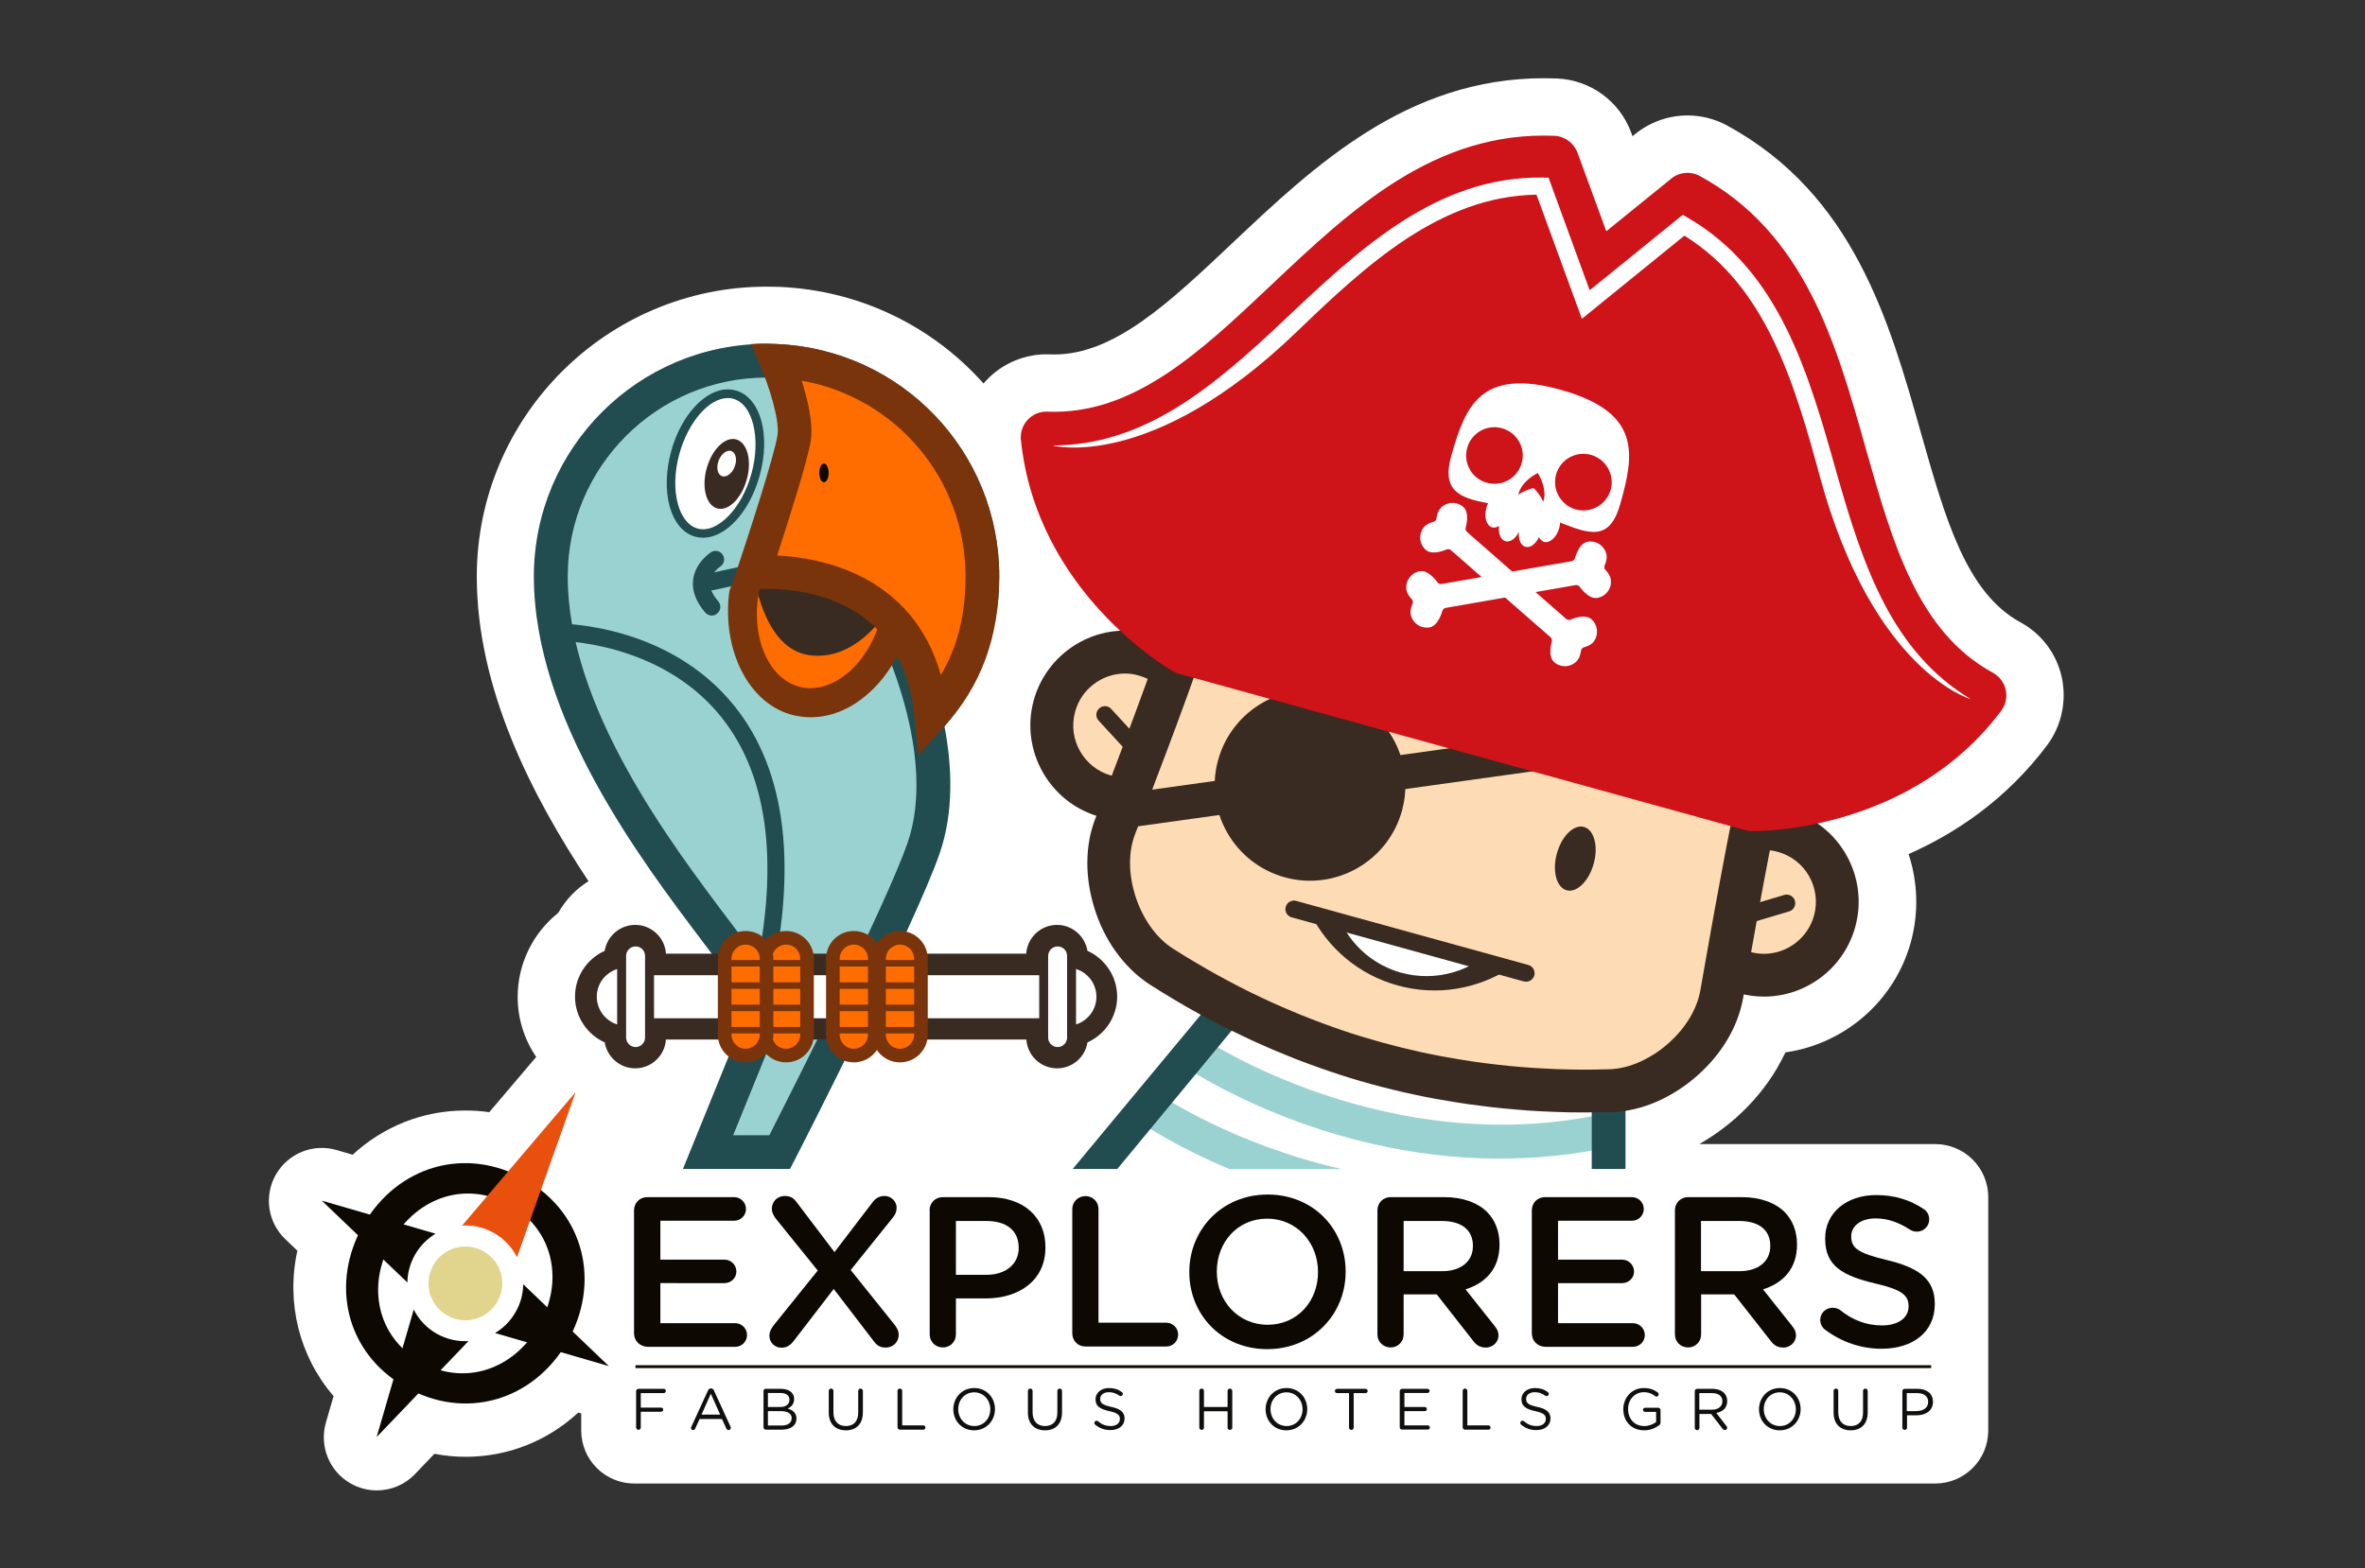 <?xml version="1.0" encoding="utf-8"?>
<!-- Generator: Adobe Illustrator 27.0.1, SVG Export Plug-In . SVG Version: 6.00 Build 0)  -->
<svg version="1.1" id="logo" xmlns="http://www.w3.org/2000/svg" xmlns:xlink="http://www.w3.org/1999/xlink" x="0px" y="0px"
	 viewBox="0 0 1822.9 1209.1" style="enable-background:new 0 0 1822.9 1209.1;" xml:space="preserve">
<rect x="0" y="0" width="1822.9" height="1209.1" fill="#333333" stroke="none"/>
<style type="text/css">
	.st0{fill:#FFFFFF;}
	.st1{fill:#0D0802;}
	.st2{fill:#E9500E;}
	.st3{fill:#E1D48D;}
	.st4{fill:#9AD2D1;}
	.st5{fill:#214C50;}
	.st6{fill:#FDDCB5;stroke:#392B21;stroke-width:20.297;stroke-miterlimit:10;}
	.st7{fill:#392B21;}
	.st8{fill:#CE1319;}
	.st9{fill:#FF6C00;}
	.st10{fill:#79340B;}
	.st11{fill:none;stroke:#FFBD8C;stroke-width:6.625;stroke-miterlimit:10;}
	.st12{fill:#0F100E;}
</style>
<g>
	<g>
		<path class="st0" d="M1589.2,522.4c-3.9-18.2-15.5-33.7-31.9-42.6c-41.8-22.8-57.9-79.8-76.6-145.8
			c-24.4-86.3-51.9-184-149.4-237.2c-9.4-5.1-20-7.8-30.6-7.8c-14.6,0-28.9,5.1-40.3,14.3l-2.1,1.7l-0.9-2.5
			c-8.9-24.5-31.6-41-57.6-42c-3.2-0.1-6.4-0.2-9.6-0.2c-105.7,0-177.2,67.5-240.3,127.1c-48.8,46.1-91,85.9-137.3,85.9c0,0,0,0,0,0
			c-1.1,0-2.2,0-3.4-0.1c-18.5-0.7-36.5,6.7-49.1,20.2c-0.7,0.8-1.4,1.5-2,2.3c-38.7-43.5-94.3-71.7-157-74.5
			c-3.3-0.1-6.7-0.2-10.1-0.2c-123.2,0-223.5,100.3-223.5,223.5c0,86.7,42.6,169.3,86.1,234.9c-9.6,6-17.7,14.4-23.3,24.4
			c-19.5,15.5-31.3,39.3-31.3,64.8c0,16.9,5.2,32.9,14.3,46.4c-0.2,0.2-0.4,0.5-0.7,0.7l-35.5,41.8c-6.1-0.9-12.3-1.3-18.5-1.3
			c-32.5,0-63,12.2-86.8,34.1l-12.3-3.6c-18.1-5.3-37.4,2.5-46.8,18.8c-9.4,16.3-6.4,36.9,7.2,49.9l9.3,8.9
			c-8.8,40.2,1.5,81.4,27.9,112.1l-5.9,20.4c-5.2,18.1,2.5,37.4,18.8,46.8c6.4,3.7,13.4,5.5,20.4,5.5c10.9,0,21.6-4.3,29.5-12.6
			l14.9-15.6c7.9,1.5,16,2.3,24.1,2.3c32.5,0,63-12.1,86.8-34.1l2.3,0.7v13.1c0,22.6,18.3,40.9,40.9,40.9h1002.7
			c22.6,0,40.9-18.3,40.9-40.9V923c0-22.6-18.3-40.9-40.9-40.9h-181.8c10-5.7,19.5-12.5,28.3-20.3c12.5-11.1,23-23.7,31.2-37.5
			c2.5-4.2,4.8-8.6,6.9-12.9c45.6-6.5,84.1-39.6,96.6-84.9c6.3-22.9,5.4-46.5-1.7-68c36.7-16.2,75.6-42.3,107-84.2
			C1589,559.5,1593.1,540.5,1589.2,522.4z"/>
		<g>
			<g>
				<path class="st1" d="M488.7,1028v-94.8c0-5.8,4.4-10.2,10.2-10.2h67c4.9,0,9.1,4.1,9.1,9.1c0,5.1-4.1,9.1-9.1,9.1H509v30h49.5
					c4.9,0,9.1,4.1,9.1,9.2c0,4.9-4.1,8.9-9.1,8.9H509v30.9h57.8c4.9,0,9,4.1,9,9.1c0,5.1-4.1,9.1-9,9.1h-67.8
					C493.2,1038.2,488.7,1033.8,488.7,1028z"/>
				<path class="st1" d="M596.1,1022.1l34.2-42.5l-32.3-40c-1.6-2.1-3.1-4.8-3.1-7.6c0-5.6,4.3-9.9,10-9.9c4.3,0,6.8,1.6,9.2,4.9
					l29.1,38.4l28.8-37.7c2.6-3.6,5.4-5.6,9.9-5.6c4.4,0,9.2,3.6,9.2,9.2c0,3-1.1,5.3-3.1,7.7l-32.3,40.2l33.9,42.3
					c1.6,2.1,3.1,4.6,3.1,7.6c0,5.6-4.3,9.9-10,9.9c-4.3,0-6.8-1.6-9.2-4.9l-30.9-40.3l-30.5,39.7c-2.8,3.6-5.4,5.6-9.9,5.6
					c-4.6,0-9.2-3.6-9.2-9.4C593.1,1026.9,594.3,1024.6,596.1,1022.1z"/>
				<path class="st1" d="M716.5,933.2c0-5.8,4.4-10.2,10.2-10.2H762c27,0,43.8,15.3,43.8,38.5v0.3c0,25.8-20.7,39.3-46.1,39.3h-22.9
					v27.8c0,5.6-4.4,10-10,10c-5.8,0-10.2-4.4-10.2-10V933.2z M760.3,982.9c15.3,0,24.9-8.6,24.9-20.6V962
					c0-13.5-9.7-20.6-24.9-20.6h-23.5v41.5H760.3z"/>
				<path class="st1" d="M826.5,932.2c0-5.6,4.4-10,10.2-10c5.6,0,10,4.4,10,10v87.6h52.2c5.1,0,9.2,4.1,9.2,9.2
					c0,5.1-4.1,9.2-9.2,9.2h-62.2c-5.8,0-10.2-4.4-10.2-10.2V932.2z"/>
				<path class="st1" d="M916.7,980.9v-0.3c0-32.4,25-59.6,60.4-59.6c35.4,0,60.1,26.8,60.1,59.3v0.3c0,32.4-25,59.6-60.4,59.6
					C941.4,1040.2,916.7,1013.4,916.7,980.9z M1015.9,980.9v-0.3c0-22.4-16.3-41-39.2-41s-38.8,18.3-38.8,40.7v0.3
					c0,22.4,16.3,40.8,39.2,40.8C1000,1021.4,1015.9,1003.3,1015.9,980.9z"/>
				<path class="st1" d="M1061.7,933.2c0-5.8,4.4-10.2,10.2-10.2h41.2c14.5,0,25.8,4.3,33.2,11.5c6.1,6.3,9.5,14.8,9.5,24.9v0.3
					c0,18.4-10.7,29.6-26.2,34.4l22.1,27.8c2,2.5,3.3,4.6,3.3,7.7c0,5.6-4.8,9.4-9.7,9.4c-4.6,0-7.6-2.1-9.9-5.3l-28-35.7h-25.5
					v30.9c0,5.6-4.4,10-10,10c-5.8,0-10.2-4.4-10.2-10V933.2z M1111.6,980.1c14.5,0,23.7-7.6,23.7-19.3v-0.3
					c0-12.3-8.9-19.1-23.9-19.1h-29.5v38.7H1111.6z"/>
				<path class="st1" d="M1180.7,1028v-94.8c0-5.8,4.4-10.2,10.2-10.2h67c4.9,0,9.1,4.1,9.1,9.1c0,5.1-4.1,9.1-9.1,9.1h-57v30h49.5
					c4.9,0,9.1,4.1,9.1,9.2c0,4.9-4.1,8.9-9.1,8.9h-49.5v30.9h57.8c4.9,0,9.1,4.1,9.1,9.1c0,5.1-4.1,9.1-9.1,9.1h-67.8
					C1185.1,1038.2,1180.7,1033.8,1180.7,1028z"/>
				<path class="st1" d="M1291,933.2c0-5.8,4.4-10.2,10.2-10.2h41.2c14.5,0,25.8,4.3,33.2,11.5c6.1,6.3,9.5,14.8,9.5,24.9v0.3
					c0,18.4-10.7,29.6-26.2,34.4l22.1,27.8c2,2.5,3.3,4.6,3.3,7.7c0,5.6-4.8,9.4-9.7,9.4c-4.6,0-7.6-2.1-9.9-5.3l-28-35.7h-25.5
					v30.9c0,5.6-4.4,10-10,10c-5.8,0-10.2-4.4-10.2-10V933.2z M1340.8,980.1c14.5,0,23.7-7.6,23.7-19.3v-0.3
					c0-12.3-8.9-19.1-23.9-19.1h-29.5v38.7H1340.8z"/>
				<path class="st1" d="M1407,1025.4c-2.3-1.6-4-4.4-4-7.7c0-5.3,4.3-9.4,9.5-9.4c2.8,0,4.6,0.8,5.9,1.8
					c9.5,7.6,19.8,11.8,32.3,11.8c12.5,0,20.4-5.9,20.4-14.5v-0.3c0-8.2-4.6-12.7-26-17.6c-24.5-5.9-38.3-13.2-38.3-34.4v-0.3
					c0-19.8,16.5-33.4,39.3-33.4c14.5,0,26.2,3.8,36.5,10.7c2.3,1.3,4.4,4.1,4.4,8.1c0,5.3-4.3,9.4-9.5,9.4c-2,0-3.6-0.5-5.3-1.5
					c-8.9-5.8-17.4-8.7-26.5-8.7c-11.8,0-18.8,6.1-18.8,13.7v0.3c0,8.9,5.3,12.8,27.5,18.1c24.4,5.9,36.9,14.6,36.9,33.7v0.3
					c0,21.6-17,34.4-41.1,34.4C1434.7,1039.9,1419.8,1034.9,1407,1025.4z"/>
			</g>
			<g>
				<path class="st1" d="M280.2,944.2c26.1-45.3,79-61.1,125.2-34.4c45.5,26.2,57.7,79.9,31.8,124.9c-26.1,45.3-79,61.1-125.2,34.4
					C266.4,1042.9,254.2,989.3,280.2,944.2z M415.3,1022.2c19.9-34.5,11.1-74-21.8-92.9c-33.1-19.1-71.5-7.2-91.5,27.6
					c-19.9,34.5-11.1,74,22,93C356.9,1068.8,395.3,1056.9,415.3,1022.2z"/>
				<path class="st2" d="M381,950.8c7.8,4.5,13.7,11,17.5,18.5L443.7,842l-87.5,102.9C364.6,944.4,373.2,946.3,381,950.8z"/>
				<path class="st1" d="M320,967.2c3.9-6.8,9.4-12.2,15.7-16L248,925.7l66,63.1C314.1,981.4,316.1,974,320,967.2z"/>
				<path class="st1" d="M469.3,1053.3l-66-63.1c-0.1,7.4-2,14.8-6,21.6c-3.9,6.8-9.4,12.2-15.7,16L469.3,1053.3z"/>
				<path class="st1" d="M336.4,1028.2c-7.8-4.5-13.7-11-17.5-18.5l-28.6,98.3l70.8-74C352.8,1034.5,344.2,1032.6,336.4,1028.2z"/>
				<path class="st3" d="M383.3,1003.7c-7.8,13.6-25.2,18.3-38.8,10.4c-13.6-7.8-18.3-25.2-10.4-38.8c7.8-13.6,25.2-18.3,38.8-10.4
					C386.5,972.7,391.2,990.1,383.3,1003.7z"/>
			</g>
			<rect x="489.8" y="1052.6" class="st1" width="998.7" height="2.2"/>
		</g>
		<g>
			<g>
				<polygon class="st0" points="948.1,775.7 844.5,901.3 1239.9,901.3 1239.9,804.8 				"/>
				<g>
					<path class="st4" d="M1156,893.3c-137.5,0-239.3-68.4-244.4-71.8l14.7-21.5c1.4,1,142.7,95.5,310.8,58.6l5.6,25.4
						C1212.7,890.6,1183.6,893.3,1156,893.3z"/>
				</g>
				<path class="st4" d="M895.1,844.8l-14.7,21.5c2.4,1.7,27.1,18.3,67.3,35.1h86.6C951.6,882.6,896,845.4,895.1,844.8z"/>
				<path class="st5" d="M1226.9,901.3v-84.7l-273.2-27.3l-92.5,112h-34.4L942.5,762l310.4,31v108.3H1226.9z"/>
				<g>
					<g>
						<g>
							<path class="st6" d="M1414.1,713.5c-8.3,30.1-39.5,47.8-69.6,39.5c-30.1-8.3-47.8-39.5-39.5-69.6
								c8.3-30.1,39.5-47.8,69.6-39.5C1404.7,652.3,1422.4,683.4,1414.1,713.5z"/>
							<path class="st7" d="M1359.6,768.4c-6.6,0-13.1-0.9-19.5-2.7c-38.9-10.7-61.7-51.1-51-89.9c8.7-31.6,37.7-53.7,70.4-53.7
								c6.6,0,13.1,0.9,19.5,2.6c38.8,10.7,61.7,51.1,51,89.9C1421.3,746.4,1392.3,768.4,1359.6,768.4z M1359.5,655.3
								c-17.9,0-33.8,12.1-38.5,29.4c-5.9,21.3,6.6,43.4,27.9,49.2c3.5,1,7.1,1.5,10.7,1.5c17.9,0,33.8-12.1,38.6-29.4
								c5.9-21.3-6.6-43.4-27.9-49.2C1366.7,655.8,1363.1,655.3,1359.5,655.3z"/>
						</g>
						<path class="st7" d="M1336.8,714.9c-2.9,0-5.5-1.9-6.3-4.7c-1-3.5,1-7.2,4.5-8.2l40.3-12c3.5-1,7.2,1,8.2,4.5
							c1,3.5-1,7.2-4.4,8.2l-40.3,12C1338,714.8,1337.4,714.9,1336.8,714.9z"/>
					</g>
					<g>
						<g>
							<path class="st6" d="M812.7,547.4c-8.3,30.1,9.4,61.3,39.5,69.6c30.1,8.3,61.3-9.4,69.6-39.5c8.3-30.1-9.3-61.3-39.5-69.6
								C852.2,499.6,821,517.3,812.7,547.4z"/>
							<path class="st7" d="M867.3,632.4L867.3,632.4c-6.6,0-13.1-0.9-19.5-2.6c-38.8-10.7-61.7-51.1-51-89.9
								c8.7-31.6,37.7-53.7,70.4-53.7c6.6,0,13.1,0.9,19.5,2.6c38.8,10.7,61.7,51.1,51,89.9C929,610.4,900,632.4,867.3,632.4z
								 M867.2,519.3c-17.9,0-33.8,12.1-38.5,29.4c-5.9,21.3,6.6,43.4,27.9,49.3c3.5,1,7.1,1.5,10.7,1.5c17.9,0,33.8-12.1,38.5-29.4
								c5.9-21.3-6.6-43.4-27.9-49.2C874.4,519.8,870.8,519.3,867.2,519.3z"/>
						</g>
						<path class="st7" d="M880.2,588.7c-1.8,0-3.6-0.7-4.9-2.1l-28.5-31c-2.5-2.7-2.3-6.9,0.4-9.4c2.7-2.5,6.9-2.3,9.3,0.4l28.5,31
							c2.5,2.7,2.3,6.9-0.4,9.4C883.4,588.2,881.8,588.7,880.2,588.7z"/>
					</g>
					<g>
						<g>
							<path class="st6" d="M1327.2,766.4c-1.6,9.3-5.1,18.3-10.2,26.8c-5.1,8.5-11.7,16.4-19.5,23.3c-7.8,6.9-16.7,12.8-26.3,17.1
								c-9.6,4.3-19.8,6.9-30.1,7.2c-7.2,0.2-14.3,0.3-21.2,0.3c-6.9,0-13.7-0.1-20.3-0.4c-6.6-0.2-13.1-0.6-19.4-1
								c-6.3-0.4-12.6-1-18.7-1.6c-6.1-0.6-12.1-1.2-17.9-2c-5.9-0.7-11.6-1.6-17.3-2.5c-5.7-0.9-11.3-1.8-16.8-2.9
								c-5.6-1-11-2.1-16.5-3.3c-10.9-2.3-21.5-5-32.1-7.9c-10.6-2.9-21-6.1-31.5-9.7c-5.3-1.8-10.5-3.7-15.8-5.6
								c-5.3-2-10.6-4-15.9-6.2c-5.4-2.1-10.7-4.4-16.2-6.8c-5.4-2.4-10.9-4.9-16.4-7.5c-5.5-2.6-11.1-5.3-16.8-8.2
								c-5.7-2.9-11.4-5.9-17.2-9.1c-5.8-3.2-11.7-6.5-17.6-10.1c-5.9-3.5-12-7.2-18.1-11.1c-8.7-5.6-16.1-13.1-22.2-21.7
								c-6-8.6-10.7-18.3-13.8-28.2c-3.1-9.9-4.7-20.1-4.7-30c0-9.9,1.6-19.5,5-28.2c4.2-10.8,8-20.8,11.6-30.1
								c3.6-9.3,6.9-18.1,10.1-26.5c3.2-8.4,6.2-16.5,9.3-24.7c3-8.1,6-16.3,9.1-24.7c3.1-8.4,6.2-17.2,9.5-26.6
								c3.3-9.4,6.8-19.4,10.4-30.3c3-8.9,7.5-16.7,13.2-23.3c5.7-6.7,12.5-12.2,20-16.4c7.5-4.2,15.8-6.9,24.4-8.1
								c8.6-1.1,17.5-0.6,26.2,2c6.1,1.8,12.1,3.6,17.9,5.3c5.8,1.7,11.5,3.4,17.1,5c5.6,1.6,11,3.2,16.4,4.8
								c5.4,1.6,10.6,3.1,15.8,4.6c10.3,3,20.3,5.8,30,8.6c9.7,2.8,19.2,5.4,28.6,8.1c9.4,2.6,18.6,5.2,27.8,7.8
								c9.2,2.6,18.5,5.1,27.9,7.6c9.4,2.5,18.9,5.1,28.6,7.7c9.8,2.6,19.8,5.3,30.2,8c5.2,1.4,10.5,2.8,15.9,4.2
								c5.4,1.4,10.9,2.9,16.5,4.3c5.6,1.5,11.4,2.9,17.2,4.5c5.9,1.5,11.9,3.1,18.1,4.6c8.8,2.2,16.7,6.3,23.5,11.7
								c6.8,5.4,12.5,12.1,16.8,19.5c4.3,7.4,7.3,15.7,8.8,24.3c1.4,8.6,1.3,17.6-0.7,26.8c-2.5,11.3-4.6,21.6-6.6,31.4
								c-2,9.7-3.8,18.9-5.5,27.7c-1.7,8.8-3.3,17.3-4.9,25.9c-1.6,8.5-3.1,17.1-4.8,26c-1.6,8.9-3.2,18-5,27.9
								C1331.1,744.4,1329.2,754.9,1327.2,766.4z"/>
							<path class="st7" d="M1221.5,857.7h-1.7c-7.1,0-14-0.1-20.8-0.4c-6.8-0.2-13.4-0.6-20-1c-6.5-0.5-12.9-1-19.2-1.6
								c-6.3-0.6-12.4-1.3-18.4-2.1c-6-0.7-11.9-1.6-17.8-2.5c-5.8-0.9-11.6-1.9-17.3-2.9c-5.7-1.1-11.3-2.2-16.9-3.4
								c-11.1-2.4-22.2-5.1-33-8.1c-11-3-21.6-6.3-32.4-10c-5.4-1.8-10.8-3.8-16.3-5.8c-5.5-2-10.9-4.1-16.4-6.4
								c-5.5-2.2-11-4.5-16.6-7c-5.6-2.4-11.2-5-16.8-7.7c-5.7-2.7-11.4-5.5-17.3-8.4c-5.8-3-11.7-6.1-17.6-9.4
								c-6-3.3-12-6.7-18.1-10.4c-6.1-3.6-12.2-7.4-18.5-11.4c-10.2-6.6-19.2-15.4-26.8-26.1c-6.9-9.8-12.3-20.8-16-32.7
								c-3.6-11.6-5.5-23.3-5.5-34.9c0-12.2,2-23.7,6.1-34.2l11.5-30.1c3.4-8.9,6.6-17.2,9.6-25.3l0.4-1.2
								c3.2-8.4,6.2-16.5,9.2-24.6c3-8.1,6-16.2,9-24.6c3-8.4,6.1-17.1,9.4-26.4c3.3-9.3,6.7-19.2,10.4-30.1
								c3.6-10.6,9.1-20.3,16.3-28.8c7-8.2,15.2-14.9,24.6-20.1c9.5-5.2,19.7-8.6,30.3-10c11.2-1.5,22.5-0.6,33.1,2.6l51.3,15.1
								c5.3,1.6,10.6,3.1,15.7,4.6c10.3,3,20.2,5.8,29.9,8.6c9.7,2.8,19.2,5.4,28.5,8.1c9.3,2.6,18.6,5.2,27.8,7.7
								c9.2,2.5,18.5,5.1,27.8,7.6c9.3,2.5,18.8,5.1,28.6,7.7c9.7,2.6,19.7,5.3,30.1,8c5.2,1.4,10.4,2.8,15.8,4.1l51.8,13.4
								c10.8,2.7,20.8,7.7,29.7,14.8c8.4,6.7,15.4,14.8,20.8,24.1c5.4,9.3,9,19.3,10.8,29.9c1.8,10.9,1.6,22.1-0.8,33
								c-2.4,11.2-4.6,21.5-6.6,31.2c-2,9.7-3.8,18.7-5.5,27.5c-1.7,8.8-3.3,17.2-4.9,25.8c-1.6,8.5-3.1,17-4.7,25.9
								c-1.6,8.8-3.2,18-5,27.8l-5.5,31.7c-2,11.2-6.1,22.1-12.3,32.5c-5.9,9.9-13.6,19.1-22.7,27.2c-9.3,8.3-19.6,15-30.5,19.9
								c-12,5.4-24.3,8.3-36.4,8.6C1234.8,857.6,1228.1,857.7,1221.5,857.7z M985.5,442.4c-2.1,0-4.2,0.1-6.3,0.4
								c-6.5,0.9-12.7,2.9-18.6,6.2c-5.9,3.2-11.1,7.5-15.4,12.6c-4.5,5.2-7.9,11.3-10.1,17.9c-3.7,11-7.2,21.1-10.5,30.5
								c-3.3,9.4-6.5,18.3-9.6,26.8c-3.1,8.5-6.1,16.7-9.1,24.8c-3,8.2-6.1,16.3-9.3,24.8l-0.5,1.2c-3.1,8.1-6.2,16.5-9.6,25.4
								l-11.6,30.1c-2.6,6.7-3.9,14.2-3.9,22.3c0,8.3,1.4,16.7,4,25.1c2.7,8.5,6.7,16.7,11.5,23.6c5.1,7.2,11,13.1,17.6,17.3
								c5.9,3.8,11.8,7.4,17.6,10.8c5.8,3.5,11.5,6.7,17.1,9.8c5.7,3.1,11.2,6.1,16.7,8.9c5.5,2.8,10.9,5.5,16.3,8
								c5.4,2.6,10.8,5,16,7.3c5.3,2.3,10.5,4.5,15.7,6.6c5.2,2.1,10.4,4.1,15.5,6c5.1,1.9,10.3,3.7,15.4,5.5
								c10.2,3.5,20.3,6.5,30.6,9.4c10.2,2.8,20.7,5.4,31.2,7.7c5.3,1.1,10.6,2.2,16,3.2c5.4,1,10.8,1.9,16.3,2.8
								c5.6,0.9,11.1,1.7,16.8,2.4c5.8,0.7,11.6,1.4,17.5,2c5.9,0.6,12,1.1,18.2,1.5c6.1,0.4,12.4,0.7,18.9,1
								c6.4,0.2,13,0.4,19.7,0.4h1.6c6.2,0,12.6-0.1,19.1-0.3c7.8-0.2,15.9-2.2,23.9-5.8c7.7-3.5,15.4-8.4,22-14.4
								c6.6-5.9,12.1-12.4,16.3-19.5c4.1-6.9,6.8-14,8.1-21.1l5.6-31.8c1.7-9.9,3.4-19.1,5-28c1.6-8.9,3.2-17.5,4.8-26
								c1.6-8.6,3.2-17.1,4.9-26c1.7-8.9,3.5-18.1,5.5-27.9c2-9.8,4.2-20.2,6.7-31.6c1.5-6.8,1.7-13.8,0.5-20.5
								c-1.1-6.6-3.4-12.9-6.8-18.7c-3.4-5.8-7.7-10.8-12.8-14.9c-5.2-4.1-11-7-17.3-8.6l-52-13.4c-5.4-1.4-10.7-2.8-15.9-4.2
								c-10.4-2.7-20.4-5.4-30.2-8c-9.8-2.6-19.3-5.2-28.7-7.7c-9.4-2.6-18.7-5.1-28-7.7c-9.3-2.6-18.5-5.1-27.9-7.8
								c-9.4-2.6-18.9-5.3-28.6-8.1c-9.7-2.8-19.7-5.6-30-8.6c-5.2-1.5-10.4-3-15.8-4.6l-51.5-15.2
								C994.3,443.1,989.9,442.4,985.5,442.4z"/>
						</g>
					</g>
					<path class="st7" d="M1080.6,625.1c-10.8,39.1-51.3,62.1-90.4,51.3c-39.1-10.8-62.1-51.3-51.3-90.4
						c10.8-39.1,51.3-62.1,90.4-51.3C1068.4,545.5,1091.4,586,1080.6,625.1z"/>
					
						<rect x="862" y="583.8" transform="matrix(0.99 -0.138 0.138 0.99 -72.381 153.518)" class="st7" width="410.8" height="26.5"/>
					<path class="st7" d="M1010.1,704.4c13.1,26.2,36.7,47,67.2,55.4c30.5,8.4,61.5,2.7,86.2-13.1L1010.1,704.4z"/>
					<g>
						<path class="st0" d="M1099.5,752.6c-6.5,0-13.1-0.9-19.4-2.6c-20-5.5-36.8-19.3-46.1-38l105.1,29
							C1127.2,748.7,1113.4,752.6,1099.5,752.6z"/>
					</g>
					<path class="st7" d="M1228.4,665.9c-3.7,13.5-13.1,22.7-20.9,20.5c-7.8-2.2-11.2-14.9-7.5-28.3c3.7-13.5,13.1-22.7,20.9-20.5
						C1228.8,639.8,1232.1,652.5,1228.4,665.9z"/>
					<g>
						<path class="st8" d="M1351.3,640.8L1351.3,640.8c-0.1,0-0.9,0-1,0c-1.7,0-3.3-0.3-4.9-0.7L908.7,519.5
							c-1.6-0.5-3.1-1.1-4.6-1.9c-4.3-2.5-105.2-61.6-117.2-178.4c-0.6-5.7,1.3-11.4,5.3-15.6c3.9-4.2,9.5-6.5,15.3-6.2
							c66.2,2.6,117.8-46.1,172.6-97.9c61.6-58.2,125.6-118.5,217.9-114.8c8,0.3,15.1,5.5,17.9,13l22.2,60.6l50.1-40.6
							c6.2-5.1,14.9-5.9,22-2c81.1,44.3,105,128.7,128,210.4c20.5,72.4,39.8,140.9,97.9,172.6c5,2.8,8.7,7.6,9.9,13.2
							c1.2,5.6,0,11.5-3.5,16.1C1475,638.2,1363.8,640.8,1351.3,640.8z"/>
					</g>
					<path class="st0" d="M1219.3,245.8l79-64.1c63,39,84.8,113.5,104.5,186c40.9,150.2,116.3,171.4,116.3,171.4
						c-60.4-36.5-82.6-100.8-103.6-175c-21.5-76.3-43.8-155.1-114.5-196.2l-3.9-2.3l-71.8,58.2l-31.7-86.8l-4.6-0.1
						c-81.7-1.1-141.3,55.2-198.9,109.6c-56,52.9-108.2,96.7-178.7,97c0,0,75.6,20.6,187.8-87.4c54.1-52.1,111.1-104.8,185.1-106
						L1219.3,245.8z"/>
					<path class="st7" d="M1176.3,756.9c-0.6,0-1.2-0.1-1.8-0.2l-178.9-49.4c-3.5-1-5.6-4.6-4.6-8.1c1-3.5,4.6-5.6,8.1-4.6
						l178.9,49.4c3.5,1,5.6,4.6,4.6,8.1C1181.8,755,1179.1,756.9,1176.3,756.9z"/>
					<path class="st0" d="M1147,388c-0.5,1.1-1,2.3-1.3,3.5c-2,7.1,0,13.8,4.4,15.1c1.7,0.5,3.6,0,5.3-1.1c-0.7,5.8,1.3,10.8,5,11.8
						c3.7,1,7.9-2.1,10.4-7.3c-0.6,5.7,1.3,10.6,5,11.6c3.7,1,8-2.2,10.4-7.5c0.9,1.9,2.3,3.2,4,3.7c4.4,1.2,9.6-3.5,11.6-10.6
						c0.4-1.4,0.6-2.9,0.7-4.3c22.7,8.9,38.2,14.7,46.4-14.4c10.8-38.4,16.5-70.4-45.7-87.9c-62.2-17.4-73.9,12.9-84.7,51.3
						C1111,378.7,1125.5,384,1147,388z M1226.3,350.7c11.6,3.3,18.4,15.3,15.2,26.9c-3.3,11.6-15.3,18.4-26.9,15.2
						c-11.6-3.3-18.4-15.3-15.2-26.9C1202.6,354.2,1214.7,347.5,1226.3,350.7z M1185.3,364.7c0,0,7.3,11,4.5,21.2
						c-0.1,0.3-0.2,0.6-0.3,0.9c-2.5-5.8-7.4-10.5-7.4-10.5s-6.7,1.5-11.8,5.1c0.1-0.3,0.2-0.6,0.2-0.9
						C1173.3,370.3,1185.3,364.7,1185.3,364.7z M1157.8,330.2c11.6,3.3,18.4,15.3,15.1,26.9c-3.3,11.6-15.3,18.4-26.9,15.1
						c-11.6-3.2-18.4-15.3-15.1-26.9C1134.1,333.7,1146.2,326.9,1157.8,330.2z M1226.6,477.4c-5.2-4.6-15.9,0.3-15.9,0.3
						c-1.1,0.5-2.6,0.3-3.5-0.5l-23.6-20.7l30.9-5.4c1.1-0.2,2.6,0.4,3.2,1.4c0,0,6.6,9.7,13.5,8.5c6.9-1.2,11.5-7.7,10.3-14.6
						c-0.6-3.6-4.1-7-4.1-7c-0.8-0.8-1.1-2.3-0.6-3.4c0,0,2.1-4.3,1.5-8c-1.2-6.9-7.7-11.5-14.6-10.3c-6.9,1.2-9.7,12.6-9.7,12.6
						c-0.3,1.1-1.4,2.2-2.6,2.4l-45.8,8l-34.9-30.6c-0.9-0.8-1.3-2.3-1-3.4c0,0,3.5-11.2-1.8-15.8c-5.3-4.6-13.2-4.1-17.8,1.2
						c-2.4,2.8-2.9,7.6-2.9,7.6c-0.1,1.1-1.1,2.3-2.2,2.6c0,0-4.7,1.1-7.2,3.8c-4.6,5.3-4.1,13.3,1.2,17.9
						c5.3,4.6,15.9-0.3,15.9-0.3c1-0.5,2.6-0.3,3.5,0.5l23.6,20.7l-30.9,5.4c-1.1,0.2-2.6-0.4-3.2-1.4c0,0-6.6-9.7-13.5-8.5
						c-6.8,1.2-11.5,7.8-10.3,14.6c0.6,3.6,4.1,7,4.1,7c0.8,0.8,1.1,2.3,0.6,3.4c0,0-2.1,4.4-1.5,8c1.2,6.9,7.7,11.5,14.6,10.3
						c6.9-1.2,9.8-12.6,9.8-12.6c0.3-1.1,1.4-2.2,2.6-2.4l45.8-8l35,30.6c0.9,0.8,1.3,2.3,1,3.4c0,0-3.5,11.2,1.8,15.8
						c5.3,4.6,13.2,4.1,17.8-1.2c2.4-2.8,2.9-7.6,2.9-7.6c0.1-1.1,1.1-2.3,2.2-2.6c0,0,4.7-1.1,7.2-3.9
						C1232.4,489.9,1231.8,482,1226.6,477.4z"/>
				</g>
			</g>
			<g>
				<g>
					<path class="st4" d="M690.7,487.4c0,0,46.4,93.3,21.1,166.6C693.2,708.1,601,888.3,601,888.3h-55.2l45.1-111.2
						c-7.9-36.1-166.3-184-166.3-332.8c0-91.8,74.5-166.3,166.3-166.3c2.5,0,5,0.1,7.5,0.2c88.4,3.9,158.8,76.8,158.8,166.1
						c0,43.3-16.5,82.7-43.6,112.3"/>
					<path class="st5" d="M608.9,901.3h-82.5L577,776.7c-4.5-9.8-19.7-29.9-34.5-49.5c-49-64.8-131-173.3-131-282.8
						c0-98.9,80.4-179.3,179.3-179.3c2.7,0,5.4,0.1,8.1,0.2c96,4.3,171.3,82.9,171.3,179.1c0,42.5-14.9,83.3-42.2,115.6
						c5.8,30.5,7.4,65.9-3.8,98.2c-18.8,54.4-107.8,228.7-111.6,236L608.9,901.3z M565.1,875.3H593
						c17.2-33.8,90.5-178.9,106.6-225.6c23.1-67.2-20.1-155.6-20.5-156.5l23.3-11.6c0.8,1.7,9.6,19.6,17.5,45.6
						c15.8-24.5,24.3-53.2,24.3-82.8c0-82.2-64.3-149.5-146.4-153.1c-2.3-0.1-4.6-0.2-6.9-0.2c-84.5,0-153.3,68.8-153.3,153.3
						c0,100.8,78.7,204.9,125.7,267.1c24.6,32.5,37.5,50.1,40.3,62.9l0.9,3.9L565.1,875.3z"/>
				</g>
				<path class="st5" d="M548.5,455.1c-3,0-5.8-2.1-6.5-5.2c-0.8-3.6,1.5-7.1,5.1-7.9l32.3-7c3.6-0.8,7.1,1.5,7.9,5.1
					c0.8,3.6-1.5,7.1-5.1,7.9l-32.3,7C549.5,455.1,549,455.1,548.5,455.1z"/>
				<path class="st5" d="M548.6,474.6c-1.8,0-3.7-0.8-5-2.3c-7.4-8.6-10.5-17.3-9.3-25.9c1.9-12.9,13.2-20.3,13.7-20.6
					c3.1-2,7.2-1.1,9.1,2c2,3.1,1,7.1-2,9.1c-0.2,0.1-6.8,4.6-7.7,11.4c-0.6,4.7,1.4,9.8,6.2,15.3c2.4,2.8,2.1,6.9-0.7,9.3
					C551.6,474.1,550.1,474.6,548.6,474.6z"/>
				<path class="st9" d="M577.3,441.2c0,0-17.3,96.3,39.1,97.9c56.4,1.6,74.2-63.1,74.2-63.1l-115.8-34.8"/>
				<path class="st5" d="M592.2,767l-12.9-3.1c22.1-93.2,14.2-164.2-23.4-211.1C508.6,493.7,429.5,494,428.8,494l-0.2-13.3
					c3.6,0,86.4-0.2,137.6,63.8C606.5,594.8,615.2,669.7,592.2,767z"/>
				<g>
					<path class="st0" d="M848.2,768.5c0-13.2-9.9-23.9-22.6-25.5v-6c0-6-4.8-10.8-10.8-10.8c-5.9,0-10.8,4.8-10.8,10.8v11.4H500.3
						V737c0-6-4.8-10.8-10.8-10.8c-6,0-10.8,4.8-10.8,10.8v6c-12.7,1.6-22.6,12.4-22.6,25.5c0,13.2,9.9,23.9,22.6,25.5v6
						c0,5.9,4.8,10.8,10.8,10.8c5.9,0,10.8-4.8,10.8-10.8v-11.4H804V800c0,5.9,4.8,10.8,10.8,10.8c6,0,10.8-4.8,10.8-10.8v-6
						C838.3,792.4,848.2,781.6,848.2,768.5z"/>
					<path class="st7" d="M814.8,823.7c-12.6,0-22.9-9.8-23.7-22.2H513.3c-0.8,12.4-11.2,22.2-23.7,22.2c-11.8,0-21.6-8.7-23.5-20
						c-13.6-6.1-22.9-19.8-22.9-35.3c0-15.5,9.3-29.2,22.9-35.3c1.8-11.3,11.7-20,23.5-20c12.6,0,22.9,9.8,23.7,22.2H791
						c0.8-12.4,11.2-22.2,23.7-22.2c11.8,0,21.6,8.7,23.5,20c13.6,6.1,22.9,19.8,22.9,35.3c0,15.5-9.3,29.2-22.9,35.3
						C836.4,815.1,826.6,823.7,814.8,823.7z M487.3,775.5H817v6.4l6.9-0.9c6.4-0.8,11.2-6.2,11.2-12.6c0-6.4-4.8-11.8-11.2-12.6
						L817,755v6.4H487.3V755l-6.9,0.9c-6.4,0.8-11.2,6.2-11.2,12.6c0,6.4,4.8,11.8,11.2,12.6l6.9,0.9V775.5z"/>
				</g>
				<g>
					<g>
						<rect x="478.6" y="748.4" class="st0" width="342.8" height="40.1"/>
						<path class="st7" d="M824.9,792H475.2v-47.1h349.8V792z M482.1,785.1H818v-33.2H482.1V785.1z"/>
					</g>
					<g>
						<g>
							<path class="st0" d="M482.4,794.3c-14.3,0-25.9-11.6-25.9-25.8c0-14.3,11.6-25.9,25.9-25.9V794.3z"/>
							<path class="st7" d="M485.9,797.8h-3.5c-16.2,0-29.3-13.2-29.3-29.3c0-16.2,13.2-29.3,29.3-29.3h3.5V797.8z M478.9,746.4
								c-10.7,1.7-18.9,10.9-18.9,22.1c0,11.1,8.2,20.4,18.9,22.1V746.4z"/>
						</g>
						<g>
							<path class="st0" d="M500.7,800c0,5.9-4.8,10.8-10.8,10.8l0,0c-5.9,0-10.8-4.8-10.8-10.8v-63c0-6,4.8-10.8,10.8-10.8l0,0
								c6,0,10.8,4.8,10.8,10.8V800z"/>
							<path class="st7" d="M489.9,814.2c-7.9,0-14.2-6.4-14.2-14.2v-63c0-7.9,6.4-14.3,14.2-14.3c7.9,0,14.2,6.4,14.2,14.3v63
								C504.2,807.8,497.8,814.2,489.9,814.2z M489.9,729.7c-4,0-7.3,3.3-7.3,7.3v63c0,4,3.3,7.3,7.3,7.3c4,0,7.3-3.3,7.3-7.3v-63
								C497.2,732.9,494,729.7,489.9,729.7z"/>
						</g>
					</g>
					<g>
						<g>
							<path class="st0" d="M822.7,794.3c14.3,0,25.8-11.6,25.8-25.8c0-14.3-11.6-25.9-25.8-25.9V794.3z"/>
							<path class="st7" d="M822.7,797.8h-3.5v-58.7h3.5c16.2,0,29.3,13.2,29.3,29.3C852.1,784.6,838.9,797.8,822.7,797.8z
								 M826.2,746.4v44.2c10.7-1.7,18.9-11,18.9-22.1C845.1,757.3,836.9,748,826.2,746.4z"/>
						</g>
						<g>
							<path class="st0" d="M804.4,800c0,5.9,4.8,10.8,10.8,10.8l0,0c6,0,10.8-4.8,10.8-10.8v-63c0-6-4.8-10.8-10.8-10.8l0,0
								c-6,0-10.8,4.8-10.8,10.8V800z"/>
							<path class="st7" d="M815.2,814.2c-7.9,0-14.2-6.4-14.2-14.2v-63c0-7.9,6.4-14.3,14.2-14.3c7.9,0,14.2,6.4,14.2,14.3v63
								C829.5,807.8,823.1,814.2,815.2,814.2z M815.2,729.7c-4,0-7.3,3.3-7.3,7.3v63c0,4,3.3,7.3,7.3,7.3c4,0,7.3-3.3,7.3-7.3v-63
								C822.5,732.9,819.2,729.7,815.2,729.7z"/>
						</g>
					</g>
				</g>
				<g>
					<g>
						<path class="st9" d="M674.3,797.7c0,8.9-7.2,16.1-16.1,16.1l0,0c-8.9,0-16.2-7.2-16.2-16.1v-58.5c0-8.9,7.2-16.2,16.2-16.2
							l0,0c8.9,0,16.1,7.2,16.1,16.2V797.7z"/>
						<path class="st10" d="M658.1,819.1c-11.8,0-21.4-9.6-21.4-21.4v-58.5c0-11.8,9.6-21.4,21.4-21.4c11.8,0,21.4,9.6,21.4,21.4
							v58.5C679.5,809.5,669.9,819.1,658.1,819.1z M658.1,728.3c-6,0-10.9,4.9-10.9,10.9v58.5c0,6,4.9,10.9,10.9,10.9
							c6,0,10.9-4.9,10.9-10.9v-58.5C669.1,733.2,664.2,728.3,658.1,728.3z"/>
					</g>
					<g>
						<g>
							<line class="st0" x1="674.3" y1="742.7" x2="642" y2="742.7"/>
							<rect x="642" y="740.2" class="st10" width="32.3" height="5"/>
						</g>
						<g>
							<line class="st0" x1="674.3" y1="759.9" x2="642" y2="759.9"/>
							<rect x="642" y="757.4" class="st10" width="32.3" height="5"/>
						</g>
						<g>
							<line class="st0" x1="674.3" y1="777.1" x2="642" y2="777.1"/>
							<rect x="642" y="774.6" class="st10" width="32.3" height="5"/>
						</g>
						<g>
							<line class="st0" x1="674.3" y1="794.2" x2="642" y2="794.2"/>
							<rect x="642" y="791.8" class="st10" width="32.3" height="5"/>
						</g>
					</g>
				</g>
				<g>
					<g>
						<path class="st9" d="M709.9,797.7c0,8.9-7.2,16.1-16.1,16.1l0,0c-8.9,0-16.2-7.2-16.2-16.1v-58.5c0-8.9,7.2-16.2,16.2-16.2
							l0,0c8.9,0,16.1,7.2,16.1,16.2V797.7z"/>
						<path class="st10" d="M693.7,819.1c-11.8,0-21.4-9.6-21.4-21.4v-58.5c0-11.8,9.6-21.4,21.4-21.4c11.8,0,21.4,9.6,21.4,21.4
							v58.5C715.1,809.5,705.5,819.1,693.7,819.1z M693.7,728.3c-6,0-10.9,4.9-10.9,10.9v58.5c0,6,4.9,10.9,10.9,10.9
							c6,0,10.9-4.9,10.9-10.9v-58.5C704.6,733.2,699.7,728.3,693.7,728.3z"/>
					</g>
					<g>
						<g>
							<line class="st0" x1="709.9" y1="742.7" x2="677.6" y2="742.7"/>
							<rect x="677.6" y="740.2" class="st10" width="32.3" height="5"/>
						</g>
						<g>
							<line class="st0" x1="709.9" y1="759.9" x2="677.6" y2="759.9"/>
							<rect x="677.6" y="757.4" class="st10" width="32.3" height="5"/>
						</g>
						<g>
							<line class="st0" x1="709.9" y1="777.1" x2="677.6" y2="777.1"/>
							<rect x="677.6" y="774.6" class="st10" width="32.3" height="5"/>
						</g>
						<g>
							<line class="st0" x1="709.9" y1="794.2" x2="677.6" y2="794.2"/>
							<rect x="677.6" y="791.8" class="st10" width="32.3" height="5"/>
						</g>
					</g>
				</g>
				<g>
					<g>
						<path class="st9" d="M622.1,797.7c0,8.9-7.2,16.1-16.2,16.1l0,0c-8.9,0-16.2-7.2-16.2-16.1v-58.5c0-8.9,7.2-16.2,16.2-16.2
							l0,0c8.9,0,16.2,7.2,16.2,16.2V797.7z"/>
						<path class="st10" d="M605.9,819.1c-11.8,0-21.4-9.6-21.4-21.4v-58.5c0-11.8,9.6-21.4,21.4-21.4c11.8,0,21.4,9.6,21.4,21.4
							v58.5C627.3,809.5,617.7,819.1,605.9,819.1z M605.9,728.3c-6,0-10.9,4.9-10.9,10.9v58.5c0,6,4.9,10.9,10.9,10.9
							c6,0,10.9-4.9,10.9-10.9v-58.5C616.9,733.2,612,728.3,605.9,728.3z"/>
					</g>
					<g>
						<g>
							<line class="st0" x1="622.1" y1="742.7" x2="589.8" y2="742.7"/>
							<rect x="589.8" y="740.2" class="st10" width="32.3" height="5"/>
						</g>
						<g>
							<line class="st0" x1="622.1" y1="759.9" x2="589.8" y2="759.9"/>
							<rect x="589.8" y="757.4" class="st10" width="32.3" height="5"/>
						</g>
						<g>
							<line class="st0" x1="622.1" y1="777.1" x2="589.8" y2="777.1"/>
							<rect x="589.8" y="774.6" class="st10" width="32.3" height="5"/>
						</g>
						<g>
							<line class="st0" x1="622.1" y1="794.2" x2="589.8" y2="794.2"/>
							<rect x="589.8" y="791.8" class="st10" width="32.3" height="5"/>
						</g>
					</g>
				</g>
				<path class="st7" d="M580.9,441.5c0,0,6.5,58.3,42.6,63.6c36.1,5.2,58.7-32,58.7-32S652.1,437.7,580.9,441.5z"/>
				<g>
					<g>
						<path class="st9" d="M590.9,797.7c0,8.9-7.2,16.1-16.2,16.1l0,0c-8.9,0-16.1-7.2-16.1-16.1v-58.5c0-8.9,7.2-16.2,16.1-16.2
							l0,0c8.9,0,16.2,7.2,16.2,16.2V797.7z"/>
						<path class="st10" d="M574.7,819.1c-11.8,0-21.4-9.6-21.4-21.4v-58.5c0-11.8,9.6-21.4,21.4-21.4c11.8,0,21.4,9.6,21.4,21.4
							v58.5C596.1,809.5,586.5,819.1,574.7,819.1z M574.7,728.3c-6,0-10.9,4.9-10.9,10.9v58.5c0,6,4.9,10.9,10.9,10.9
							c6,0,10.9-4.9,10.9-10.9v-58.5C585.7,733.2,580.7,728.3,574.7,728.3z"/>
					</g>
					<g>
						<g>
							<line class="st0" x1="590.9" y1="742.7" x2="558.6" y2="742.7"/>
							<rect x="558.6" y="740.2" class="st10" width="32.3" height="5"/>
						</g>
						<g>
							<line class="st0" x1="590.9" y1="759.9" x2="558.6" y2="759.9"/>
							<rect x="558.6" y="757.4" class="st10" width="32.3" height="5"/>
						</g>
						<g>
							<line class="st0" x1="590.9" y1="777.1" x2="558.6" y2="777.1"/>
							<rect x="558.6" y="774.6" class="st10" width="32.3" height="5"/>
						</g>
						<g>
							<line class="st0" x1="590.9" y1="794.2" x2="558.6" y2="794.2"/>
							<rect x="558.6" y="791.8" class="st10" width="32.3" height="5"/>
						</g>
					</g>
				</g>
				<g>
					<g>
						<path class="st11" d="M739.9,510.8"/>
					</g>
				</g>
				<g>
					<path class="st9" d="M717.7,551.9c27.1-29.6,39.4-64.3,39.4-107.5c0-89.3-70.4-162.2-158.8-166.1c0,0,16.5,39,13.7,59.1
						c-2.8,19.4-31.1,104.1-31.1,104.1S705.7,428.7,717.7,551.9z"/>
					<path class="st10" d="M598.9,265.2c96,4.3,171.3,82.9,171.3,179.1c0,46.8-14,84.8-42.8,116.3l-19.7,21.5l-2.8-29.1
						c-8.7-89.4-82.6-99-114-99c-5.3,0-8.6,0.3-8.6,0.3l-20,2l6.4-19.1c7.8-23.2,28.5-86.9,30.6-101.8c1.7-12-6.9-38.4-12.8-52.2
						l-7.6-17.9C588.3,264.5,598.9,265.2,598.9,265.2z M599,428.3c32.8,1.6,104.2,14.3,126.2,92.1c12.9-21.7,19-46.4,19-76
						c0-75.4-54.1-138.2-126.3-150.9c4.5,14.1,9,32.5,7.1,45.8C622.8,354.3,607.6,401.9,599,428.3z"/>
				</g>
				<path class="st10" d="M624.9,553c-4.3,0-8.7-0.5-13-1.5c-34.8-8.2-55.6-50.4-49.8-95.1c0.5-3.9,3.7-5.7,4.6-9.6l19.3,4.5
					c-8.7,37.1,5.2,72.3,31,78.4c11.9,2.8,24.8-1.1,36.5-10.9c12.6-10.7,21.9-26.8,26.3-45.4l21.8,5.1
					c-5.5,23.2-17.4,43.6-33.6,57.3C654.7,547.2,639.8,553,624.9,553z"/>
				<path class="st1" d="M638.7,364.6c0,3.9-1.6,7.2-3.6,7.2c-2,0-3.6-3.2-3.6-7.2c0-3.9,1.6-7.2,3.6-7.2
					C637.1,357.4,638.7,360.6,638.7,364.6z"/>
				<path class="st0" d="M581.5,366.6c-8.5,29.5-29.1,49.4-46.2,44.5c-17-4.9-24-32.8-15.5-62.2c8.5-29.5,29.1-49.4,46.2-44.5
					C583,309.3,589.9,337.1,581.5,366.6z"/>
				<path class="st5" d="M541.9,414.6c-2,0-4.1-0.3-6-0.8c-9.4-2.6-16.5-11.1-19.9-24c-3.2-12.2-2.7-27.1,1.3-41.8
					c7.6-27.7,26-47.8,43.7-47.8c2.1,0,4.1,0.3,6,0.8c19.1,5.3,27.3,34.2,18.5,65.8C577.9,394.5,559.6,414.6,541.9,414.6z
					 M561,306.9c-14.5,0-30.5,18.4-37.3,42.9c-3.8,13.6-4.2,27.3-1.3,38.4c2.8,10.5,8.2,17.3,15.3,19.3
					c15.1,4.2,34.1-15.4,41.5-42.3c7.5-27.1,1.1-53.5-13.9-57.7C563.9,307,562.5,306.9,561,306.9z"/>
				<path class="st7" d="M575.6,369.7c-4.1,14.7-14.3,24.7-22.8,22.3c-8.5-2.4-12.2-16.2-8.1-30.9c4.1-14.7,14.3-24.7,22.8-22.3
					C576,341.2,579.7,355.1,575.6,369.7z"/>
				<path class="st0" d="M553.9,355.1c-2,5.3-0.9,10.7,2.5,12c3.4,1.3,7.8-1.9,9.9-7.3c2-5.3,0.9-10.7-2.5-12
					C560.4,346.5,556,349.7,553.9,355.1z"/>
			</g>
		</g>
	</g>
	<g>
		<g>
			<path class="st12" d="M490.3,1072.6c0-1,0.8-1.8,1.8-1.8h19.5c0.9,0,1.6,0.7,1.6,1.6c0,0.9-0.7,1.7-1.6,1.7h-17.7v11.2h15.7
				c0.9,0,1.6,0.7,1.6,1.6c0,0.9-0.7,1.6-1.6,1.6h-15.7v12.1c0,1-0.8,1.8-1.8,1.8c-0.9,0-1.8-0.8-1.8-1.8V1072.6z"/>
			<path class="st12" d="M532.9,1100l12.8-27.9c0.5-1,1.1-1.6,2.2-1.6h0.2c1.1,0,1.8,0.6,2.2,1.6l12.8,27.9c0.1,0.3,0.2,0.6,0.2,0.9
				c0,0.9-0.8,1.7-1.7,1.7c-0.9,0-1.4-0.6-1.8-1.3l-3.3-7.2h-17.3l-3.3,7.3c-0.3,0.8-0.9,1.2-1.7,1.2c-0.9,0-1.6-0.7-1.6-1.6
				C532.6,1100.6,532.7,1100.3,532.9,1100z M555.1,1090.7l-7.2-16.1l-7.2,16.1H555.1z"/>
			<path class="st12" d="M588.4,1072.6c0-1,0.8-1.8,1.8-1.8h11.7c3.6,0,6.4,1,8.2,2.8c1.3,1.3,2,3,2,5v0.1c0,4.1-2.5,6.2-5,7.3
				c3.7,1.1,6.8,3.3,6.8,7.6v0.1c0,5.4-4.5,8.6-11.4,8.6h-12.2c-0.9,0-1.8-0.8-1.8-1.8V1072.6z M601.3,1084.8c4.3,0,7.2-1.9,7.2-5.6
				v-0.1c0-3.1-2.5-5.1-7-5.1h-9.6v10.8H601.3z M602.5,1099.1c4.8,0,7.7-2.1,7.7-5.6v-0.1c0-3.4-2.9-5.4-8.4-5.4h-9.9v11.1H602.5z"
				/>
			<path class="st12" d="M638.8,1089.1v-16.7c0-1,0.8-1.8,1.8-1.8c1,0,1.8,0.8,1.8,1.8v16.5c0,6.8,3.6,10.6,9.6,10.6
				c5.8,0,9.5-3.5,9.5-10.4v-16.7c0-1,0.8-1.8,1.8-1.8c0.9,0,1.8,0.8,1.8,1.8v16.5c0,9.2-5.3,13.9-13.1,13.9
				C644.1,1102.8,638.8,1098,638.8,1089.1z"/>
			<path class="st12" d="M691.8,1072.4c0-1,0.8-1.8,1.8-1.8c1,0,1.8,0.8,1.8,1.8v26.6h16.3c0.9,0,1.6,0.8,1.6,1.7
				c0,0.9-0.7,1.6-1.6,1.6h-18.1c-0.9,0-1.8-0.8-1.8-1.8V1072.4z"/>
			<path class="st12" d="M734.8,1086.6L734.8,1086.6c0-8.8,6.5-16.4,16.1-16.4c9.6,0,16,7.5,16,16.2v0.1c0,8.7-6.5,16.3-16.1,16.3
				S734.8,1095.3,734.8,1086.6z M763.3,1086.6L763.3,1086.6c0-7.2-5.2-13.1-12.4-13.1c-7.2,0-12.3,5.8-12.3,12.9v0.1
				c0,7.2,5.2,13,12.4,13C758.1,1099.5,763.3,1093.8,763.3,1086.6z"/>
			<path class="st12" d="M792.3,1089.1v-16.7c0-1,0.8-1.8,1.8-1.8c1,0,1.8,0.8,1.8,1.8v16.5c0,6.8,3.6,10.6,9.6,10.6
				c5.8,0,9.5-3.5,9.5-10.4v-16.7c0-1,0.8-1.8,1.8-1.8c0.9,0,1.8,0.8,1.8,1.8v16.5c0,9.2-5.3,13.9-13.1,13.9
				C797.6,1102.8,792.3,1098,792.3,1089.1z"/>
			<path class="st12" d="M844.2,1098.5c-0.4-0.3-0.7-0.8-0.7-1.3c0-1,0.8-1.8,1.7-1.8c0.4,0,0.9,0.2,1.1,0.4c3,2.5,5.9,3.7,9.9,3.7
				c4.2,0,7-2.2,7-5.4v-0.1c0-2.9-1.6-4.6-8.2-6c-7.2-1.6-10.6-3.9-10.6-9.1v-0.1c0-4.9,4.4-8.6,10.3-8.6c4.1,0,7.2,1,10,3.1
				c0.4,0.3,0.8,0.8,0.8,1.4c0,0.9-0.8,1.7-1.7,1.7c-0.4,0-0.7-0.1-1-0.3c-2.7-1.9-5.2-2.7-8.1-2.7c-4.1,0-6.7,2.2-6.7,5.1v0.1
				c0,3,1.6,4.6,8.5,6.1c7,1.5,10.3,4.1,10.3,8.9v0.1c0,5.4-4.5,8.9-10.8,8.9C851.6,1102.7,847.7,1101.3,844.2,1098.5z"/>
			<path class="st12" d="M924.4,1072.4c0-1,0.8-1.8,1.8-1.8c1,0,1.8,0.8,1.8,1.8v12.4h18.2v-12.4c0-1,0.8-1.8,1.8-1.8
				c0.9,0,1.8,0.8,1.8,1.8v28.3c0,1-0.8,1.8-1.8,1.8c-1,0-1.8-0.8-1.8-1.8v-12.6h-18.2v12.6c0,1-0.8,1.8-1.8,1.8
				c-0.9,0-1.8-0.8-1.8-1.8V1072.4z"/>
			<path class="st12" d="M975.5,1086.6L975.5,1086.6c0-8.8,6.5-16.4,16.1-16.4c9.6,0,16,7.5,16,16.2v0.1c0,8.7-6.5,16.3-16.1,16.3
				S975.5,1095.3,975.5,1086.6z M1004,1086.6L1004,1086.6c0-7.2-5.2-13.1-12.4-13.1c-7.2,0-12.3,5.8-12.3,12.9v0.1
				c0,7.2,5.2,13,12.4,13C998.8,1099.5,1004,1093.8,1004,1086.6z"/>
			<path class="st12" d="M1039.7,1074.1h-9.1c-0.9,0-1.7-0.7-1.7-1.6c0-0.9,0.8-1.7,1.7-1.7h21.9c0.9,0,1.7,0.8,1.7,1.7
				c0,0.9-0.8,1.6-1.7,1.6h-9.1v26.6c0,1-0.8,1.8-1.8,1.8c-1,0-1.8-0.8-1.8-1.8V1074.1z"/>
			<path class="st12" d="M1078.9,1100.5v-27.9c0-1,0.8-1.8,1.8-1.8h19.6c0.9,0,1.6,0.7,1.6,1.6c0,0.9-0.7,1.6-1.6,1.6h-17.8v10.8
				h15.7c0.9,0,1.6,0.8,1.6,1.6c0,0.9-0.7,1.6-1.6,1.6h-15.7v11h18c0.9,0,1.6,0.7,1.6,1.6c0,0.9-0.7,1.6-1.6,1.6h-19.8
				C1079.7,1102.3,1078.9,1101.5,1078.9,1100.5z"/>
			<path class="st12" d="M1127.4,1072.4c0-1,0.8-1.8,1.8-1.8c1,0,1.8,0.8,1.8,1.8v26.6h16.3c0.9,0,1.6,0.8,1.6,1.7
				c0,0.9-0.7,1.6-1.6,1.6h-18.1c-0.9,0-1.8-0.8-1.8-1.8V1072.4z"/>
			<path class="st12" d="M1172.5,1098.5c-0.4-0.3-0.7-0.8-0.7-1.3c0-1,0.8-1.8,1.7-1.8c0.4,0,0.9,0.2,1.1,0.4c3,2.5,5.9,3.7,9.9,3.7
				c4.2,0,7-2.2,7-5.4v-0.1c0-2.9-1.6-4.6-8.2-6c-7.2-1.6-10.6-3.9-10.6-9.1v-0.1c0-4.9,4.4-8.6,10.3-8.6c4.1,0,7.2,1,10,3.1
				c0.4,0.3,0.8,0.8,0.8,1.4c0,0.9-0.8,1.7-1.7,1.7c-0.4,0-0.7-0.1-1-0.3c-2.7-1.9-5.2-2.7-8.1-2.7c-4.1,0-6.7,2.2-6.7,5.1v0.1
				c0,3,1.6,4.6,8.5,6.1c7,1.5,10.3,4.1,10.3,8.9v0.1c0,5.4-4.5,8.9-10.8,8.9C1179.8,1102.7,1176,1101.3,1172.5,1098.5z"/>
			<path class="st12" d="M1251.2,1086.6L1251.2,1086.6c0-8.7,6.3-16.4,15.8-16.4c4.8,0,7.9,1.3,10.8,3.4c0.4,0.3,0.7,0.8,0.7,1.4
				c0,1-0.8,1.8-1.8,1.8c-0.4,0-0.8-0.2-1.1-0.5c-2.2-1.7-4.8-2.9-8.7-2.9c-7,0-12,5.9-12,12.9v0.1c0,7.5,4.8,13.1,12.5,13.1
				c3.6,0,6.9-1.4,9.1-3.1v-7.8h-8.5c-0.9,0-1.6-0.7-1.6-1.6c0-0.9,0.7-1.6,1.6-1.6h10.1c0.9,0,1.8,0.8,1.8,1.8v9.6
				c0,0.9-0.4,1.6-1.2,2.2c-2.9,2.1-6.8,3.8-11.4,3.8C1257.4,1102.8,1251.2,1095.6,1251.2,1086.6z"/>
			<path class="st12" d="M1306.3,1072.6c0-1,0.8-1.8,1.8-1.8h11.8c3.9,0,7,1.2,9,3.2c1.5,1.5,2.4,3.7,2.4,6.2v0.1
				c0,5.2-3.5,8.2-8.4,9.1l7.8,10.1c0.4,0.4,0.6,0.8,0.6,1.3c0,0.9-0.9,1.8-1.8,1.8c-0.7,0-1.3-0.4-1.7-0.9l-8.9-11.5h-9v10.7
				c0,1-0.8,1.8-1.8,1.8c-0.9,0-1.8-0.8-1.8-1.8V1072.6z M1319.5,1086.9c4.7,0,8.1-2.4,8.1-6.5v-0.1c0-3.9-3-6.2-8.1-6.2h-9.7v12.8
				H1319.5z"/>
			<path class="st12" d="M1355.8,1086.6L1355.8,1086.6c0-8.8,6.5-16.4,16.1-16.4c9.6,0,16,7.5,16,16.2v0.1c0,8.7-6.5,16.3-16.1,16.3
				S1355.8,1095.3,1355.8,1086.6z M1384.2,1086.6L1384.2,1086.6c0-7.2-5.2-13.1-12.4-13.1c-7.2,0-12.3,5.8-12.3,12.9v0.1
				c0,7.2,5.2,13,12.4,13C1379.1,1099.5,1384.2,1093.8,1384.2,1086.6z"/>
			<path class="st12" d="M1413.3,1089.1v-16.7c0-1,0.8-1.8,1.8-1.8c1,0,1.8,0.8,1.8,1.8v16.5c0,6.8,3.6,10.6,9.6,10.6
				c5.8,0,9.5-3.5,9.5-10.4v-16.7c0-1,0.8-1.8,1.8-1.8c0.9,0,1.8,0.8,1.8,1.8v16.5c0,9.2-5.3,13.9-13.1,13.9
				C1418.6,1102.8,1413.3,1098,1413.3,1089.1z"/>
			<path class="st12" d="M1466.3,1072.6c0-1,0.8-1.8,1.8-1.8h10c7.1,0,11.8,3.8,11.8,10v0.1c0,6.8-5.7,10.3-12.4,10.3h-7.6v9.5
				c0,1-0.8,1.8-1.8,1.8c-0.9,0-1.8-0.8-1.8-1.8V1072.6z M1477.6,1087.9c5.2,0,8.6-2.8,8.6-6.9v-0.1c0-4.5-3.4-6.8-8.5-6.8h-8v13.9
				H1477.6z"/>
		</g>
	</g>
</g>
</svg>
